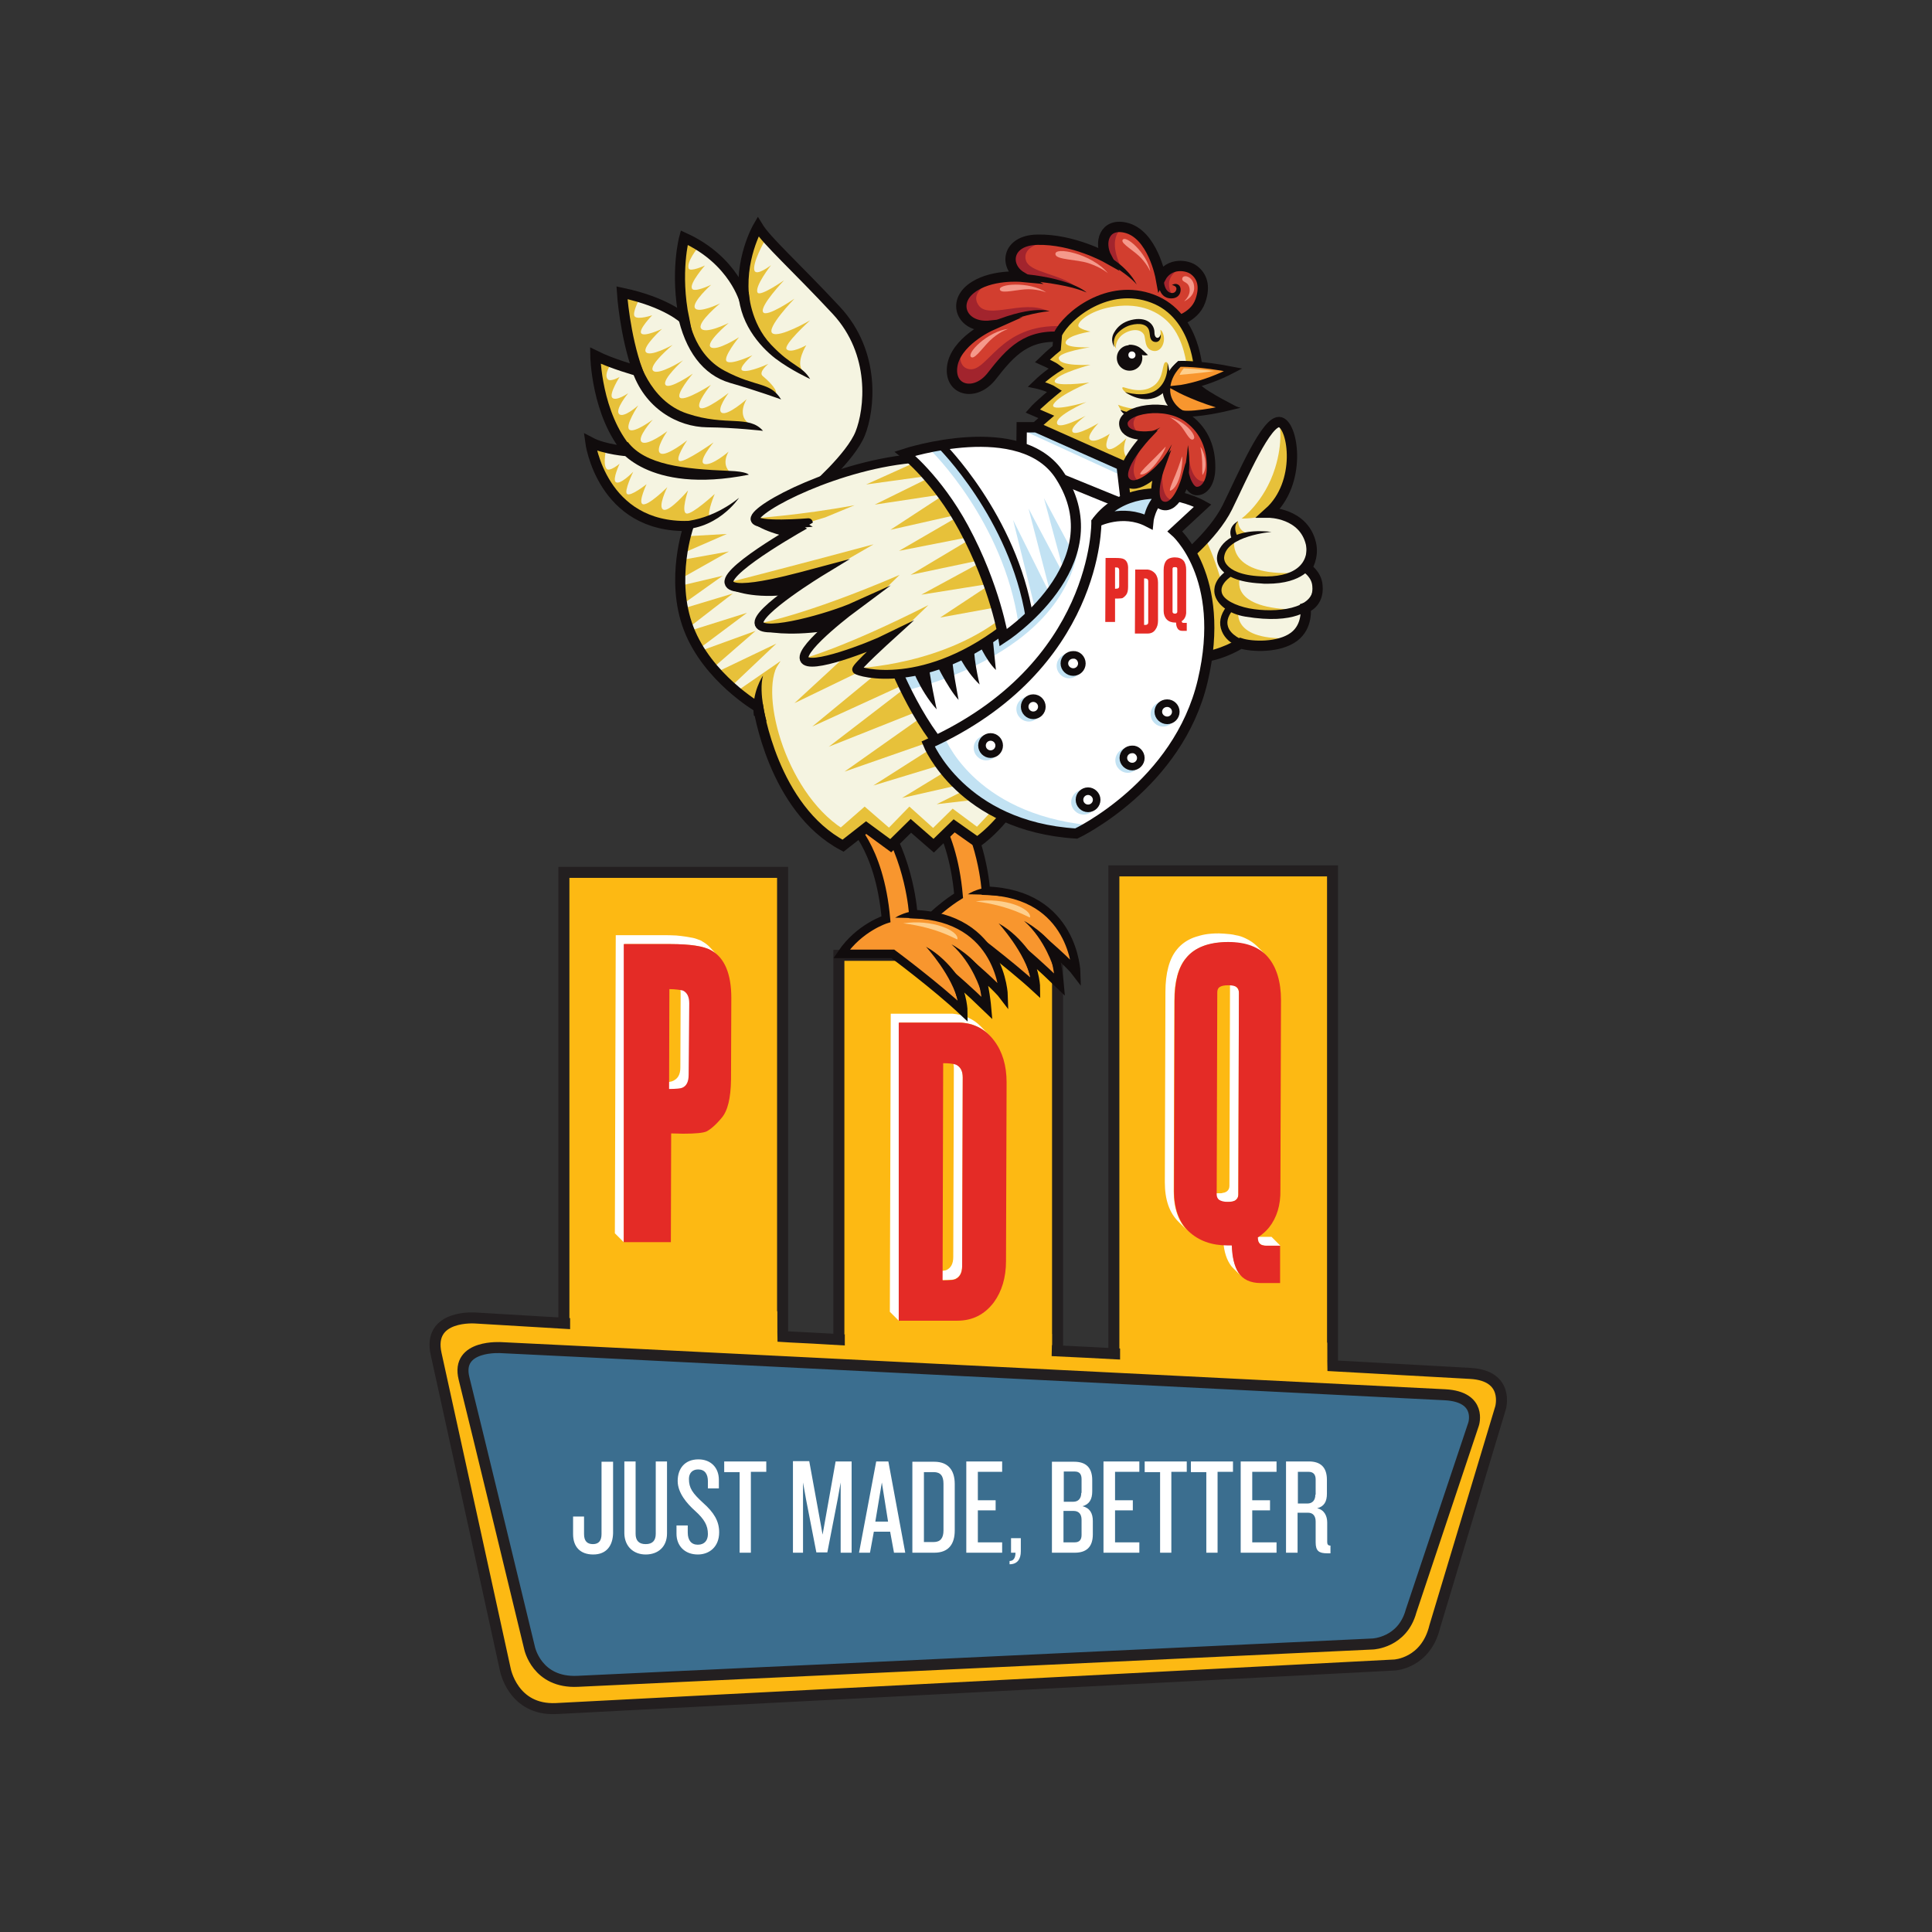 <?xml version="1.0" encoding="utf-8"?>
<!-- Generator: Adobe Illustrator 19.0.0, SVG Export Plug-In . SVG Version: 6.00 Build 0)  -->
<svg version="1.1" id="layer" xmlns="http://www.w3.org/2000/svg" xmlns:xlink="http://www.w3.org/1999/xlink" x="0px" y="0px"
	 viewBox="-153 -46 652 652" style="enable-background:new -153 -46 652 652;" xml:space="preserve">
<rect x="-153" y="-46" width="652" height="652" fill="#333333" stroke="none"/>
<style type="text/css">
	.st0{fill:#FDB913;}
	.st1{fill:none;stroke:#231F20;stroke-width:3.717;stroke-miterlimit:10;}
	.st2{fill:#FFFFFF;}
	.st3{fill:#E42B26;}
	.st4{fill:#E7C13A;}
	.st5{fill:#F8962E;}
	.st6{fill:none;stroke:#110C0D;stroke-width:2.87;stroke-miterlimit:7;}
	.st7{fill:#110C0D;}
	.st8{fill:#F5F4E1;}
	.st9{fill:none;stroke:#110C0D;stroke-width:3.409;}
	.st10{fill:none;stroke:#110C0D;stroke-width:3.486;}
	.st11{fill:#C2E2F3;}
	.st12{fill:#D23E2F;}
	.st13{fill:#A2242D;}
	.st14{fill:none;stroke:#110C0D;stroke-width:3.486;stroke-miterlimit:8;}
	.st15{fill:none;stroke:#110C0D;stroke-width:2.87;}
	.st16{fill:none;stroke:#110C0D;stroke-width:2.985;stroke-miterlimit:11;}
	.st17{fill:none;stroke:#110C0D;stroke-width:2.562;}
	.st18{fill:none;stroke:#110C0D;stroke-width:2.003;stroke-miterlimit:7;}
	.st19{fill:#F5998B;}
	.st20{fill:#FECF8C;}
	.st21{fill:none;stroke:#010101;stroke-width:2.639;stroke-miterlimit:10;}
	.st22{fill:#3B6E8F;}
</style>
<rect id="XMLID_250_" x="222.9" y="247.9" class="st0" width="73.8" height="172.1"/>
<rect id="XMLID_249_" x="222.9" y="247.9" class="st1" width="73.8" height="172.1"/>
<g id="XMLID_193_">
	<path id="XMLID_248_" class="st2" d="M276.1,371.4h-4.5c-0.1,0-0.3,0-0.4,0c-0.3,0-0.6-0.1-0.8-0.1c-0.3-0.1-0.5-0.1-0.7-0.2
		c-0.2-0.1-0.3-0.2-0.4-0.3c0,0-0.1-0.1-0.1-0.1l3,3c0,0,0.1,0.1,0.1,0.1c0.1,0.1,0.3,0.2,0.4,0.3c0.2,0.1,0.4,0.2,0.7,0.2
		c0.2,0.1,0.5,0.1,0.8,0.1c0.1,0,0.3,0,0.4,0h4.5L276.1,371.4z"/>
	<path id="XMLID_247_" class="st2" d="M262.8,374.4l-3-3c0,3.8,0.8,6.9,2.2,9.1c0.3,0.5,0.6,0.9,1,1.3l3,3c-0.4-0.4-0.7-0.8-1-1.2
		C263.6,381.3,262.9,378.2,262.8,374.4"/>
	<path id="XMLID_246_" class="st2" d="M261.3,359.6c0.3,0,0.6,0,0.8,0c0.3,0,0.6-0.1,0.9-0.1c0.2-0.1,0.4-0.1,0.6-0.2
		c0.2-0.1,0.3-0.2,0.5-0.3c0.5-0.4,0.8-1,0.8-1.8l0.2-68.1c0-0.8-0.2-1.3-0.6-1.7l-3-3c0.4,0.4,0.6,0.9,0.6,1.7l-0.2,68.1
		c0,0.8-0.3,1.4-0.8,1.8c-0.1,0.1-0.3,0.2-0.5,0.3c-0.2,0.1-0.4,0.2-0.6,0.2c-0.3,0.1-0.6,0.1-0.9,0.2c-0.3,0-0.5,0-0.8,0
		c-0.2,0-0.4,0-0.6,0c-0.4,0-0.8-0.1-1.1-0.1c-0.3-0.1-0.5-0.2-0.8-0.3c-0.2-0.1-0.3-0.2-0.4-0.3c-0.1-0.1-0.2-0.1-0.3-0.2l3,3
		c0.1,0.1,0.2,0.2,0.3,0.2c0.1,0.1,0.3,0.2,0.4,0.3c0.2,0.1,0.5,0.2,0.8,0.3c0.3,0.1,0.7,0.1,1.1,0.2
		C260.9,359.6,261.1,359.6,261.3,359.6"/>
	<path id="XMLID_245_" class="st2" d="M274.3,276.4l-3-3c-1.1-1.1-2.4-2-3.9-2.7c-1-0.5-2.1-0.9-3.4-1.1c-1.1-0.3-2.4-0.4-3.7-0.5
		c-0.6,0-1.2-0.1-1.9-0.1c-0.9,0-1.8,0-2.7,0.1c-1.3,0.1-2.5,0.3-3.6,0.6c-1.1,0.3-2.1,0.6-3,1c-2,0.9-3.6,2.1-4.9,3.7
		c-2.6,3.1-3.9,8-3.9,14.4l-0.2,64.2c0,5.8,1.5,10.3,4.7,13.4l3,3c-3.1-3.1-4.7-7.6-4.7-13.4l0.2-64.2c0-6.5,1.3-11.3,3.9-14.4
		c1.3-1.6,2.9-2.8,4.9-3.7c0.9-0.4,1.9-0.8,3-1c1.1-0.3,2.3-0.5,3.6-0.6c0.9-0.1,1.8-0.1,2.7-0.1c0.6,0,1.3,0,1.8,0.1
		c1.3,0.1,2.5,0.3,3.7,0.5c1.2,0.3,2.3,0.7,3.4,1.2C271.9,274.4,273.2,275.3,274.3,276.4"/>
	<path id="XMLID_242_" class="st3" d="M275.3,368.2c-0.8,1-2,2.2-3.8,3.4c0,1.1,0.3,1.8,0.7,2.2c0.5,0.4,1.3,0.6,2.3,0.6h4.5l0,12.6
		h-6.5c-3.5,0-6.1-1.2-7.6-3.6c-1.4-2.2-2.1-5.3-2.2-9.1h-1.5c-5.3,0-9.7-1.6-13-4.7c-3.3-3.1-5-7.7-5-13.7l0.2-64.2
		c0-6.5,1.3-11.3,3.9-14.4c2.9-3.6,7.7-5.4,14.2-5.4c6,0,10.5,1.7,13.4,5.1c2.9,3.4,4.4,8.3,4.4,14.5l-0.2,64.1
		C279.2,360.7,277.9,364.9,275.3,368.2 M264.9,357.1l0.2-68.1c0-0.9-0.3-1.5-0.8-1.9c-0.6-0.4-1.5-0.6-2.8-0.6
		c-1.3,0-2.3,0.2-2.9,0.6c-0.6,0.4-0.8,1-0.8,1.9l-0.2,68.1c0,0.8,0.3,1.4,0.8,1.8c0.6,0.4,1.6,0.7,2.9,0.7c1.3,0,2.3-0.2,2.8-0.7
		C264.6,358.5,264.9,357.9,264.9,357.1"/>
	<rect id="XMLID_241_" x="37.3" y="248.4" class="st0" width="73.8" height="172.1"/>
	<rect id="XMLID_240_" x="37.3" y="248.4" class="st1" width="73.8" height="172.1"/>
	<path id="XMLID_239_" class="st2" d="M75.2,285.4c1,0.8,1.5,2.1,1.5,3.8l-0.1,25.1c0,2.4-0.9,3.9-2.8,4.6l0,0
		c-0.1,0-0.2,0.1-0.3,0.1c-0.4,0.1-1,0.2-1.8,0.2c-0.9,0.1-2.2,0.1-3.6,0.1l3.8,3.2c1.4,0,2.7-0.1,3.6-0.1c0.8-0.1,1.4-0.1,1.7-0.2
		c0.1,0,0.2,0,0.3-0.1l0,0c1.9-0.7,2.8-2.2,2.8-4.6l0.1-25.1c0-1.7-0.5-3-1.5-3.8L75.2,285.4z"/>
	<path id="XMLID_238_" class="st2" d="M86.4,273.5c-0.7-0.7-1.5-1.3-2.4-1.8c-0.2-0.1-0.3-0.2-0.5-0.3c-0.8-0.3-1.7-0.7-2.7-0.9
		c-1.5-0.3-3.4-0.6-5.6-0.8c-1.5-0.1-3.1-0.1-4.9-0.1H54.8l-0.3,100.6l3,3l0.3-100.6h15.4c1.8,0,3.4,0.1,4.9,0.2
		c2.2,0.1,4,0.4,5.5,0.7c1.1,0.3,2,0.6,2.7,0.9c0.2,0.1,0.3,0.2,0.5,0.3c0.9,0.5,1.7,1.1,2.4,1.8L86.4,273.5z"/>
	<path id="XMLID_235_" class="st3" d="M87,274.7c-2.5-1.4-7-2.1-13.7-2.1H57.5v100.6h15.9l0.1-36.7c1.5,0,2.8,0.1,4,0.1
		c4.4,0,7-0.3,8-0.8c1.3-0.7,3-2.1,5-4.5c2.1-2.4,3.1-6.7,3.2-12.9l0.1-27.6C93.8,282.6,91.5,277.2,87,274.7 M79.4,316.7
		c0,2.3-0.7,3.8-2.2,4.4c-0.4,0.2-2,0.4-4.4,0.4l0.1-33.7c2,0,3.9,0.3,4.6,0.5c1.4,0.7,2.1,2.1,2.1,4.3L79.4,316.7z"/>
	<rect id="XMLID_234_" x="130.1" y="276.4" class="st0" width="73.8" height="172.1"/>
	<rect id="XMLID_233_" x="130.1" y="276.4" class="st1" width="73.8" height="172.1"/>
	<path id="XMLID_232_" class="st2" d="M167.7,311c0.8,0.8,1.2,1.9,1.2,3.5l-0.2,63.7c0,2.3-0.8,3.7-2.3,4.4c0,0,0,0,0,0
		c-0.1,0-0.2,0.1-0.3,0.1c-0.3,0.1-0.7,0.1-1.3,0.2c-0.7,0.1-1.5,0.1-2.7,0.1l3,3c1.2,0,2-0.1,2.7-0.1c0.6,0,1-0.1,1.3-0.2
		c0.1,0,0.2-0.1,0.3-0.1c0,0,0,0,0,0c1.5-0.7,2.3-2.1,2.3-4.4l0.2-63.7c0-1.6-0.4-2.7-1.2-3.5L167.7,311z"/>
	<path id="XMLID_231_" class="st2" d="M177.9,300.3c-1.2-1.2-2.5-2.1-4-2.8c-0.9-0.4-1.8-0.8-2.8-1c-0.8-0.2-1.7-0.3-2.6-0.4
		c-0.4,0-0.8,0-1.2,0h-19.7l-0.3,100.6l3,3l0.3-100.6h19.7c0.4,0,0.8,0,1.2,0c0.9,0.1,1.8,0.2,2.6,0.4c1,0.2,1.9,0.6,2.8,1
		c1.5,0.7,2.8,1.6,4,2.9L177.9,300.3z"/>
	<path id="XMLID_228_" class="st3" d="M182.5,305.2c-3-4-7.1-6.1-12.2-6.1h-20v100.6h19.8c5.1,0,9.2-2.1,12.3-6.2
		c2.7-3.7,4.1-8.4,4.1-13.9l0.2-60.3C186.7,313.6,185.3,308.9,182.5,305.2 M171.7,381.3c0,2.3-0.8,3.7-2.3,4.4
		c-0.4,0.2-1.5,0.4-4.3,0.4l0.2-73.3c2.1,0,3.5,0.2,4.3,0.5c1.5,0.7,2.3,2.1,2.3,4.3L171.7,381.3z"/>
	<polygon id="XMLID_227_" class="st4" points="238.6,112 223.2,115.4 224.9,124.8 242.5,123.4 	"/>
	<path id="XMLID_226_" class="st5" d="M159.9,223.6c0,0,8.4,10.5,10.6,32.8c0,0-7.9,4.8-12.7,11.2c0,0,11.4-0.7,14.1,0
		c0,0,15.6,11.6,24.7,20c0,0,0-5.1-3.2-11.5c0,0,4.6,3.9,11.2,10.3c0,0-0.7-8.1-2.4-12c0,0,6.2,5.5,8,7.9c0,0-0.7-26.7-30.5-27.6
		c0,0-1-18.9-11.4-33.5C160.6,210.1,159.9,223.6,159.9,223.6"/>
	<path id="XMLID_225_" class="st6" d="M157.8,223.1c0,0,10.5,8.2,12.7,33.2c0,0-7.9,4.8-12.7,11.2c0,0,11.4-0.7,14.1,0
		c0,0,15.6,11.6,24.7,20c0,0,0-5.2-3.2-11.5c0,0,4.6,3.9,11.2,10.3c0,0-0.7-8.1-2.4-12c0,0,6.2,5.5,8,7.9c0,0-0.7-26.7-30.5-27.6
		c0,0-1-18.3-11.4-33.5C160.8,210,157.8,223.1,157.8,223.1z"/>
	<path id="XMLID_224_" class="st7" d="M179.4,253.6c0,0-3.3,0.6-5.8,2.2c0,0,6.6,0,11.2,0.6L179.4,253.6z"/>
	<path id="XMLID_223_" class="st7" d="M184,265.6c0,0,9,9.8,11,19.1l2.1-5.3C197.1,279.4,192.5,270.3,184,265.6"/>
	<path id="XMLID_222_" class="st7" d="M202.5,280.5c0,0-2.7-9.3-9.9-15.7c0,0,8.3,4.3,11.7,11.4L202.5,280.5z"/>
	<path id="XMLID_221_" class="st5" d="M135.4,231.4c0,0,8.4,10.5,10.6,32.8c0,0-10.2,5.2-15,11.5l17,0c0,0,15.1,11.2,24.1,19.6
		c0,0,0-5.2-3.2-11.5c0,0,4.6,3.9,11.2,10.3c0,0-0.7-8.1-2.4-12c0,0,6.2,5.5,8,7.9c0,0-0.7-26.7-30.5-27.6c0,0-1-18.9-11.4-33.5
		C136.1,218,135.4,231.4,135.4,231.4"/>
	<path id="XMLID_220_" class="st6" d="M133.3,231c0,0,10.5,8.2,12.7,33.2c0,0-9,2.8-15,11.7l17.3,0c0,0,14.8,11,23.8,19.5
		c0,0,0-5.2-3.2-11.5c0,0,4.6,3.9,11.2,10.3c0,0-0.7-8.1-2.4-12c0,0,6.2,5.5,8,7.9c0,0-0.7-26.7-30.5-27.6c0,0-1-18.3-11.4-33.5
		C136.3,217.9,133.3,231,133.3,231z"/>
	<path id="XMLID_219_" class="st7" d="M154.9,261.5c0,0-3.3,0.6-5.8,2.2c0,0,6.6,0,11.2,0.6L154.9,261.5z"/>
	<path id="XMLID_218_" class="st7" d="M159.5,273.5c0,0,9,9.8,11,19.1l2.1-5.3C172.6,287.2,168,278.2,159.5,273.5"/>
	<path id="XMLID_217_" class="st7" d="M178,288.4c0,0-2.7-9.3-9.9-15.7c0,0,8.3,4.3,11.7,11.4L178,288.4z"/>
	<path id="XMLID_216_" class="st8" d="M121.1,119.5c0,0,13-11.2,16.2-19.2c3.2-8,5.4-27.1-8.1-41.6c-13.5-14.5-23.5-23.4-26.4-28.2
		c0,0-6.6,11.3-4.5,25.2c0,0-3.5-13.8-20.4-21.5c0,0-3.2,11.8,0,27.5c0,0-5.8-5.7-21-8.9c0,0,0.9,14.1,5.3,26.4
		c0,0-8.7-2.4-14.3-5.2c0,0,0.3,19.9,11.1,32.3c0,0-7.9-0.5-12.8-3.1c0,0,3.8,29.1,33.2,28.3c0,0-6.4,17.9,0,34.6
		c6.4,16.7,23.5,26.6,23.5,26.6s4.9,34.1,28.6,46.7l7.8-6.1l8.3,6.1l6.8-6.7l7.7,6.7l6.9-6.7l7.8,5.5c0,0,7.7-4.9,15-17.1
		C199.3,208.4,121.1,119.5,121.1,119.5"/>
	<path id="XMLID_215_" class="st4" d="M103.1,32.2l1.9,3.2c0,0-4.2,7.4-3.4,9.9c0.7,2,5.6-1.8,5.6-1.8s-5.8,7.4-4.5,9.3
		c1,1.3,8.9-4.2,8.9-4.2s-8.2,8.6-7.1,10.7c1,2.1,10.6-4.5,10.6-4.5s-9.8,10.1-7.4,11.7c2.4,1.6,12.7-4.4,12.7-4.4s-9.3,8.4-7.9,9.8
		c1.5,1.5,6.6-1.4,6.6-1.4s-3.7,5.8-1.2,8.7c0,0-14.4-5.4-18.2-19.1C95.9,46.2,100.5,34.4,103.1,32.2"/>
	<path id="XMLID_214_" class="st4" d="M78.7,34.5c0,0,3.7,1.8,3.9,3c0,0-4,4.8-3.2,7.1c0.5,1.3,5.5-1,5.5-1s-5.2,5.9-4.4,7.7
		C81,53,87,50.1,87,50.1s-6.5,5.8-5.5,7.8c1.1,2.1,8.5-1.5,8.5-1.5s-7.5,6.2-6.5,8.3c1.2,2.4,9.4-1.7,9.4-1.7s-8.1,6.8-6,8.2
		c2.1,1.4,9.5-3.4,9.5-3.4s-5.7,7-4.1,8.2c1.6,1.2,8.6-2.1,8.6-2.1s-5.3,4.6-3.2,5.2c2,0.7,8.6-2.3,8.6-2.3s-3.5,2.8-1.9,4.1
		c1.6,1.3,4.7,4.3,4.5,5.7c0,0-18.2-4.9-21.1-8.2C85,75.1,71,68.1,78.7,34.5"/>
	<path id="XMLID_213_" class="st4" d="M62.9,54.7c0,0-2.7,4.9-1.7,6.1c1.1,1.2,5.9-0.4,5.9-0.4s-4.7,4.8-3.7,6.1c1,1.3,7-1.5,7-1.5
		s-6.5,5.9-5.5,7.7c1.2,2.1,9.1-2.3,9.1-2.3s-8.3,6.9-6.6,8.7c1.7,1.8,10.1-3.5,10.1-3.5s-7.2,6.5-5.9,8.3c1.3,1.7,9.2-3.8,9.2-3.8
		s-6.1,7.2-4.2,8.2c1.9,1,10.3-4.4,10.3-4.4s-5.2,6.3-3.7,7.7c1.5,1.4,9.7-5,9.7-5s-4.3,5.7-2.3,6.7c2,1.1,8.4-4.6,8.4-4.6
		s-3.8,5.7,1.4,8.7c0,0-22.2,1.5-30.9-7.5C61,81,56.8,52.7,56.8,52.7L62.9,54.7z"/>
	<path id="XMLID_212_" class="st4" d="M53.5,76.3c0,0-2.9,4-1.4,5.7c0.9,1,4-0.8,4-0.8s-3.6,5.7-2.5,7c1.2,1.4,5.4-1.5,5.4-1.5
		s-4.5,5.4-3.1,7c1.5,1.6,6.5-2.9,6.5-2.9s-4.6,6.9-3,8.2c1.6,1.3,7.9-3.4,7.9-3.4s-5.6,6.2-3.7,7.6c1.9,1.4,8.6-3.7,8.6-3.7
		s-4.4,6.3-2.3,7.5c2,1.2,9-4.4,9-4.4s-4.4,6.5-2.5,7c1.9,0.4,11.4-6.3,11.4-6.3s-5.6,6.7-3,7.3c2.6,0.6,8.1-4.2,8.1-4.2
		s-3.1,4.7,1.3,7.6c0,0-22.6,3.2-32.8-5.8c-10.2-9-12.6-33.6-12.6-33.6L53.5,76.3z"/>
	<path id="XMLID_211_" class="st4" d="M51.7,105c0,0-1.4,5.5,0,7.2c0.9,1.2,4.4-1.7,4.4-1.7s-2.5,5.3-1.3,6.2
		c1.5,1.1,5.9-3.5,5.9-3.5s-3.2,6.6-2.1,7.5c1.2,1,6.6-3.3,6.6-3.3s-2.8,5.9-1.4,6.7c1.7,1,8.4-5.7,8.4-5.7s-3.4,6.8-1.3,7.6
		c2,0.9,8.3-6.5,8.3-6.5s-2.5,7.4-0.5,7.8c1.9,0.4,9.5-6.6,9.5-6.6s-2.5,5.9-1.8,7.7c0,0-7.2,8.1-26.2-2.2C47.6,119.5,46,103,46,103
		L51.7,105z"/>
	<polygon id="XMLID_210_" class="st4" points="96.2,186.9 110.4,177.1 101.4,190.9 	"/>
	<polygon id="XMLID_209_" class="st4" points="93.7,185.7 109,171.2 88.7,180.9 	"/>
	<polygon id="XMLID_208_" class="st4" points="87.5,179.5 102,166.9 83.3,173.7 	"/>
	<polygon id="XMLID_207_" class="st4" points="82.8,173 99.1,160.8 79.7,166.9 	"/>
	<polygon id="XMLID_206_" class="st4" points="79.3,165.9 94.3,154.3 77.4,159.4 	"/>
	<polygon id="XMLID_205_" class="st4" points="77.4,157.9 90.9,148.3 76.5,151.7 	"/>
	<polygon id="XMLID_204_" class="st4" points="76.5,149.4 93,140.1 77.4,142.9 	"/>
	<polygon id="XMLID_203_" class="st4" points="77.4,140.7 92.3,134.2 78.2,135 	"/>
	<polygon id="XMLID_202_" class="st4" points="127.6,236 138.8,226.2 147,233.3 153.9,226.2 161.9,233.4 168.5,226.9 176.7,233 
		185.4,223.7 188.6,225.8 176.4,238 169,232.8 162.2,238.6 153.9,233.4 147.1,239.2 138.8,233.9 131,239.2 	"/>
	<path id="XMLID_201_" class="st4" d="M140.4,167.7c0.3,0.1-25.3,23.6-25.3,23.6l33.7-16.3L140.4,167.7z"/>
	<polygon id="XMLID_200_" class="st4" points="146,178.7 121.1,199.2 155.2,183.6 	"/>
	<polygon id="XMLID_199_" class="st4" points="155.2,184.1 126.7,206 160.9,192.4 	"/>
	<polygon id="XMLID_198_" class="st4" points="160.6,194.2 132,214.4 164.4,203.1 	"/>
	<polygon id="XMLID_197_" class="st4" points="164,204.9 141.7,219.1 168.7,210.9 	"/>
	<polygon id="XMLID_196_" class="st4" points="168.8,212.7 151.4,223.3 174.7,218 	"/>
	<path id="XMLID_195_" class="st4" d="M110.4,177.1c-7.8,8.6,1.1,43.8,21,56.6l-2.4,4.1c0,0-24.4-15.5-26.2-46.9l-1.8-5.6
		L110.4,177.1z"/>
	<polygon id="XMLID_194_" class="st4" points="175.8,219.1 163.1,225.4 181.1,223.3 	"/>
</g>
<path id="XMLID_192_" class="st9" d="M121.1,119.5c0,0,13-11.2,16.2-19.2c3.2-8,5.4-27.1-8.1-41.6c-13.5-14.5-23.5-23.4-26.4-28.2
	c0,0-6.6,11.3-4.5,25.2c0,0-3.5-13.8-20.4-21.5c0,0-3.2,11.8,0,27.5c0,0-5.8-5.7-21-8.9c0,0,0.9,14.1,5.3,26.4c0,0-8.7-2.4-14.3-5.2
	c0,0,0.3,19.9,11.1,32.3c0,0-7.9-0.5-12.8-3.1c0,0,3.8,29.1,33.2,28.3c0,0-6.4,17.9,0,34.6c6.4,16.7,23.5,26.6,23.5,26.6
	s4.9,34.1,28.6,46.7l7.8-6.1l8.3,6.1l6.8-6.7l7.7,6.7l6.9-6.7l7.8,5.5c0,0,7.7-4.9,15-17.1C199.3,208.4,121.1,119.5,121.1,119.5z"/>
<g id="XMLID_32_">
	<path id="XMLID_191_" class="st8" d="M244.4,144.3c0,0,11.9-9.2,16.8-19.1c4.9-9.9,13.4-30.1,17.9-28.7c4.4,1.4,7.3,20.5-3.9,30.5
		c0,0,11.7,0,14.2,10.4c1.1,4.7-1.4,8.3-1.4,8.3s3.3,2.1,3.6,5.9c0.6,6-4,7.5-4,7.5s0.9,6.2-3.9,9.8c-5.1,3.8-14.3,3.4-18,2.2
		c0,0-6.3,4.2-14.2,4.8C243.6,176.5,244.4,144.3,244.4,144.3"/>
	<path id="XMLID_190_" class="st4" d="M253.7,135.7c0,0,8.1,15.3,9.2,37.1l-11.4,3.2c0,0-2.3-28.3-7.1-33.8L253.7,135.7z"/>
	<path id="XMLID_189_" class="st4" d="M263.5,136.6c0,0-2.2,12,20.9,10.7c0,0-17.4,6-24.3-1.8C255.6,140.4,263.5,136.6,263.5,136.6"
		/>
	<path id="XMLID_188_" class="st4" d="M265.5,148.9c0,0-4.4,10.8,19.9,10.8c0,0-25.4,4.8-26.7-5.5c-0.6-4.9,5.8-7.7,5.8-7.7
		L265.5,148.9z"/>
	<path id="XMLID_187_" class="st4" d="M265.1,159.2c0,0-3.7,10.8,16.8,10.2c0,0-19.1,6-21.8-4.3c-1.1-4.3,4.3-7.2,4.3-7.7
		C264.5,156.9,265.1,159.2,265.1,159.2"/>
	<path id="XMLID_186_" class="st4" d="M264.8,129.8c0,0-0.1,4,4.1,4.3l-5.4,2.5C263.5,136.6,261.9,132.7,264.8,129.8"/>
	<path id="XMLID_185_" class="st4" d="M278.8,97c0,0,1.3,6-1.5,15c-3.6,11.5-11.3,17-11.3,17s5.2,0.1,10-1.6c0,0,5.3-9.4,6.6-14.7
		C283.9,107.3,282.9,97.9,278.8,97"/>
	<path id="XMLID_184_" class="st10" d="M244.4,144.3c0,0,11.9-9.2,16.8-19.1c4.9-9.9,13.4-30.1,17.9-28.7c4.4,1.4,7.3,20.5-3.9,30.5
		c0,0,11.7,0,14.2,10.4c1.1,4.7-1.4,8.3-1.4,8.3s3.3,2.1,3.6,5.9c0.6,6-4,7.5-4,7.5s0.9,6.2-3.9,9.8c-5.1,3.8-14.3,3.4-18,2.2
		c0,0-6.3,4.2-14.2,4.8C243.6,176.5,244.4,144.3,244.4,144.3z"/>
	<path id="XMLID_183_" class="st7" d="M274.6,151c-0.7,0-1.4,0-2.1-0.1c-7.9-0.4-11.5-2.6-13.1-4.4c-1.2-1.3-1.8-2.9-1.7-4.4
		c0.2-3.5,4.3-10.2,18.4-8.6c0,0-15.5,1.3-16,8.7c0,0.5,0.1,1.5,1.1,2.6c1.3,1.5,4.4,3.4,11.4,3.7c10.4,0.5,17.2-3.7,14.9-12.7
		l2.3,9C289.7,145,287,151,274.6,151"/>
	<path id="XMLID_182_" class="st7" d="M267.3,162.1c-5.6-0.9-9.7-4.1-10.4-7.7c-0.3-1.6-0.2-4.8,4.2-7.9l1.4,2
		c-1.7,1.2-3.7,3.1-3.2,5.4c0.5,2.5,4.7,4.5,9.2,5.4c9,1.7,22.1,0.3,21.7-7.6l0.4,6.5C289.2,159.5,284.4,164.9,267.3,162.1"/>
	<path id="XMLID_181_" class="st7" d="M267,172.8c-0.3-0.1-6.5-1.2-8-6.8c-0.7-2.7,0.2-5.5,2.9-8.5l1.8,1.6
		c-2.1,2.3-2.9,4.4-2.3,6.3c0.8,2.9,4.9,4.7,6.4,5.1L267,172.8z"/>
	<path id="XMLID_180_" class="st7" d="M264.8,135.3c0,0-2.1-3.3,0-5.4c0,0-4.2,1.9-1.9,6.4L264.8,135.3z"/>
	<path id="XMLID_179_" class="st2" d="M148.2,175.8c0.4,4.8,9.6,19.7,17.1,31.1c52.7-24.1,61.8-82.3,61.8-82.3l-22.7-11.7
		C204.4,112.8,214.9,164,148.2,175.8"/>
	<path id="XMLID_178_" class="st11" d="M153,186.9c0,0,59-12.4,58.4-55.6l-62.6,43.6L153,186.9z"/>
	<path id="XMLID_177_" class="st7" d="M154.2,178c0,0,2.9,8.7,8.9,15.4c0,0-2.5-11.5-2.8-16.2L154.2,178z"/>
	<path id="XMLID_176_" class="st7" d="M161.9,175.7c0,0.3,4.8,10.4,8.6,14.5c0,0-2.6-13.2-2.3-16.5L161.9,175.7z"/>
	<path id="XMLID_175_" class="st7" d="M169.3,172.7c0,0,3.1,7.4,8.3,12.3c0,0-2.6-10.3-1.8-15.7L169.3,172.7z"/>
	<path id="XMLID_174_" class="st7" d="M176.7,169.8c0,0,2.9,7,6.4,10.3c0,0-1.1-10.1-1.3-14.2L176.7,169.8z"/>
	<path id="XMLID_173_" class="st10" d="M168.8,210.6c-12.7-12.1-21.4-35.7-21.4-35.7"/>
	<path id="XMLID_172_" class="st2" d="M252.9,125.3c0,0-20.3-11.6-35.9,5.6c0,0,0.8,48.9-56.8,74.9c0,0,11.3,27.8,50,30.2
		c0,0,34.4-16.2,42.7-51.6c8.3-35.3-9.4-50.4-9.4-50.4L252.9,125.3z"/>
	<path id="XMLID_171_" class="st11" d="M165.5,202.2c0,0,9.5,26.3,49.2,30.3l-4.3,1.8c0,0-35.9-0.9-49.1-30.2L165.5,202.2z"/>
	<path id="XMLID_170_" class="st12" d="M242.5,62.9c0,0,7.5-1.3,9.6-7.4c1.8-5.1,0.4-8.4-2.1-10.3c-2.2-1.8-8.4-2.8-11.3,2.5
		c0,0-2.7-14.9-12-16.9c-6.9-1.5-9,4.9-6.2,10.2c0,0-11.4-6.4-23.5-6.1c-10.2,0.2-11.3,8.9-5.3,12.5c0,0-10.7-1-17.1,4.1
		c-6.4,5.1-2.6,13.4,6.7,12.4c0,0-12.1,5.4-13,14.1c-0.8,8,8,9.9,13.4,2.9c6.4-8.2,11.9-14.4,24.3-13.1L242.5,62.9z"/>
	<path id="XMLID_169_" class="st13" d="M173.7,78.5c-4.3-1.2-2.1-7.6-2.1-7.6s-5.8,5.3-3.4,10.5c2.2,4.8,5.7,4.5,8.6,3
		c5-1.3,6.5-8.1,14.1-13.3c8.5-5.8,13-3.6,13-3.6l1.9-3.4C184,62.9,180.3,80.3,173.7,78.5"/>
	<path id="XMLID_168_" class="st13" d="M182.9,47.9c0,0-0.1,0-0.2,0.1C182.8,48,182.9,47.9,182.9,47.9"/>
	<path id="XMLID_167_" class="st13" d="M184.5,62.4c5.2-1.8,15.7-3.6,15.7-3.6c-8.1-3.7-20,3.2-23.1-2c-2.3-3.5,1.8-6.8,5.7-8.3
		c-1.4,0.4-11.9,1.3-11.1,10.7c0.1,1.1,0.5,1.9,1.1,2.5c1.9,2,5.9,3.5,9.9,1.5c0,0,0,0,0.1,0c1.7-0.3,2.9-0.6,2.9-0.6
		S185.2,62.5,184.5,62.4"/>
	<path id="XMLID_166_" class="st13" d="M210.3,50.9c-5.8-4.7-15.9-4.8-17.1-9.1c-1-3.4,2.7-6.2,9.7-6.2c0,0-4.3-3.3-10.8-0.2
		c-8.2,3.9-2.2,11.1-2.2,11.1l3,0.6c0.2,0.4,7.2,1.7,7.2,1.7L210.3,50.9z"/>
	<path id="XMLID_165_" class="st13" d="M226.4,30.6c0,0-6.7,2.5-0.6,14.6l-6.5-4.6C219.3,40.5,216.2,29.6,226.4,30.6"/>
	<path id="XMLID_164_" class="st13" d="M246.6,43.9c0,0-7.8,2.8-4.1,9.5c0,0-4,0.1-3.8-5.4C238.9,42.4,246.6,43.9,246.6,43.9"/>
</g>
<path id="XMLID_162_" class="st14" d="M242.5,62.9c0,0,7.5-1.3,9.6-7.4c1.8-5.1,0.4-8.4-2.1-10.3c-2.2-1.8-8.4-2.8-11.3,2.5
	c0,0-2.7-14.9-12-16.9c-6.9-1.5-9,4.9-6.2,10.2c0,0-11.4-6.4-23.5-6.1c-10.2,0.2-11.3,8.9-5.3,12.5c0,0-10.7-1-17.1,4.1
	c-6.4,5.1-2.6,13.4,6.7,12.4c0,0-12.1,5.4-13,14.1c-0.8,8,8,9.9,13.4,2.9c6.4-8.2,11.9-14.4,24.3-13.1L242.5,62.9z"/>
<g id="XMLID_17_">
	<path id="XMLID_161_" class="st4" d="M251.5,79.9c0,0-0.4-19.4-15.5-25.1c-15-5.7-28.9,5.6-32,12l-0.5,5.3c0,0-1.9,0.9-4.7,3.7
		c0,0,3.6,1.6,4.8,2.5c0,0-3.4,2.1-6.8,5.4c0,0,3.8,0.8,6.1,2.3c0,0-5.5,4.5-7.4,6.7l4.6,2l-5.1,4.4l7.6,7.7l18.1,9.1l25.2-12.9
		L246,90L251.5,79.9z"/>
	<path id="XMLID_160_" class="st8" d="M247.5,77.6c0,0-0.8-9-5.8-14.4c-3.6-4-9.8-7-18.4-5.8c-7.5,1-12.4,4.7-12.4,6.5
		c0,1.1,4.1,2,4.1,2s-7.4,1.1-8.3,3.4c-1,2.3,8.1,1.9,8.1,1.9s-10.4,1.6-10.5,3.6c-0.1,3,10.7,2.3,10.7,2.3s-10.9,2.9-12,5.3
		c-1.1,2.4,11.6,0.7,11.6,0.7s-9.9,4-12,7.2c-2,3.2,11-0.6,11-0.6s-10.3,4.5-9.9,7.1c0.4,2.6,9.7-2.5,9.7-2.5s-5.6,4-4.4,5.5
		c1.3,1.5,8.7-3,8.7-3s-4.5,4.6-2.7,5.7c1.8,1.1,6.5-2.1,6.5-2.1s-2.2,4.3-0.5,5.1c1.7,0.8,6.1-3.6,6.1-3.6s-2.3,5.3,1,7.2
		c3.3,1.9,14.9-12.3,14.9-12.3L246,90L247.5,77.6z"/>
	<path id="XMLID_159_" class="st4" d="M227.2,93.6c0,0-1.6-0.1-2.9-3c0,0,5,2.2,11,1.3L227.2,93.6z"/>
	<path id="XMLID_158_" class="st4" d="M236.1,68c0,0,0.9,0.9,1.4,0.5c1.5-0.9,1.2-2.3,1.1-3.2c0,0,0.6,0.2,1,1.6
		c0.8,2.5-0.7,6.1-3.5,5.5c-3.1-0.7-2.3-4.2-3.1-5.6c-1.8-2.7-6.4-1-8,0.9c-1.3,1.4-1.6,3.2-1.3,4c0,0-1-1.3-1-2.7
		c0.1-1.9,2.6-6.4,7.6-6.2c5,0.2,4.9,1.6,5,2C235.5,65.4,236.1,68,236.1,68"/>
	<path id="XMLID_157_" class="st4" d="M241.3,80.6c0,0,0.4-4.7-0.9-4.4c-1.3,0.3-0.5,5-3.7,7.7c-4,3.3-9.5,1-10.5,0.8
		c-1.4-0.3,0.6,2.8,4.1,3C241.9,88.5,241.3,80.6,241.3,80.6"/>
	<path id="XMLID_156_" class="st15" d="M251.5,79.9c0,0-0.4-19.4-15.5-25.1c-15-5.7-28.9,5.6-32,12l-0.4,4.7c0,0-1.9,1.5-4.8,4.3
		c0,0,3.6,1.6,4.8,2.5c0,0-3.4,2.1-6.8,5.4c0,0,3.8,0.8,6.1,2.3c0,0-5.5,4.5-7.4,6.7l4.6,2l-5.1,4.4l7.6,7.7l18.1,9.1l25.2-12.9
		L246,90L251.5,79.9z"/>
	<path id="XMLID_155_" class="st7" d="M244.8,75.9c0,0-3,1.9-3.8,4.6l0.6,2.2l-2.4,2.2c0,1.4,0.8,6.8,4.5,8l0.5-0.6
		c0,0-4.4-4.6-3.5-7.1C241.5,82.6,244.8,75.9,244.8,75.9"/>
	<path id="XMLID_154_" class="st7" d="M265.1,91.6c0,0-10.9-5.4-12.9-7.7l-9.7,2.1L265.1,91.6z"/>
	<polygon id="XMLID_153_" class="st2" points="191.8,98.2 196.7,98.2 225.5,111 227.1,124.6 197.2,112.4 191.7,108.1 	"/>
	<polygon id="XMLID_152_" class="st11" points="192.2,99.2 226.4,114.9 225.5,111 196.7,98.2 191.7,97.3 	"/>
	<polygon id="XMLID_151_" class="st10" points="191.8,98.2 196.7,98.2 225.5,111 227.1,124.6 197.2,112.4 191.7,108.1 	"/>
	<path id="XMLID_150_" class="st8" d="M156.9,108.6c-26.6,1.8-55.4,16.8-55.1,20.6c0.2,2.7,18,1.2,18,1.2S92.1,145.7,93,150.6
		c0.9,4.9,26-2.5,31.3-3.9c0,0-22.7,13.8-21.1,17.9c1.6,4.1,24.2-2.3,32.4-6c0,0-18.6,13.8-17.2,17.8c1.4,4,22.4-4.2,28.3-7.1
		c0,0-11,10-10.6,10.7c0.4,0.8,23.3,7.7,52-15.5C188.1,164.5,175,115.4,156.9,108.6"/>
	<path id="XMLID_149_" class="st4" d="M101.4,128.9c0,0,15.7-1,34-4.4l-9.9,4.1l-8.6,2.6C116.9,131.2,102.5,132,101.4,128.9"/>
	<path id="XMLID_148_" class="st4" d="M92.3,150.7c0,0,21.9-5.6,49.5-13l-9,5.2l-14.6,6.2C118.2,149.2,94.5,154.5,92.3,150.7"/>
	<path id="XMLID_147_" class="st4" d="M102.7,164.5c0,0,15.8-2.7,47.9-16.5l-4.5,4.4l-16.2,9.4C129.8,161.8,106.4,168.8,102.7,164.5
		"/>
	<path id="XMLID_146_" class="st4" d="M118,176.3c0,0,14.1-3.8,42.3-18.1l-5.7,5.5l-9.9,7.1C144.7,170.9,119.8,179.8,118,176.3"/>
	<path id="XMLID_145_" class="st4" d="M135.8,179.5c0,0,30.3-0.9,51.2-18.5l1.1,3.6c0,0-16.2,12.3-28.6,15.2
		C147.1,182.5,134.8,181.7,135.8,179.5"/>
	<path id="XMLID_144_" class="st16" d="M156.9,108.6c-26.6,1.8-55.4,16.8-55.1,20.6c0.2,2.7,18,1.2,18,1.2S92.1,145.7,93,150.6
		c0.9,4.9,26-2.5,31.3-3.9c0,0-22.7,13.8-21.1,17.9c1.6,4.1,24.2-2.3,32.4-6c0,0-18.6,13.8-17.2,17.8c1.4,4,22.4-4.2,28.3-7.1
		c0,0-11,10-10.6,10.7c0.4,0.8,23.3,7.7,52-15.5C188.1,164.5,175,115.4,156.9,108.6z"/>
	<path id="XMLID_143_" class="st4" d="M156.6,109.7l-17.3,7.8l23.2-3.2l-20.3,10l23.8-3.6l-18.5,12.1l24.8-5.6l-21.9,12.7l26-5.1
		L154.3,148l26.1-5.5l-22.5,12.2l23.8-3.8l-17.4,11.5l21.4-3.9C185.7,158.6,174.4,120.1,156.6,109.7"/>
	<path id="XMLID_142_" class="st2" d="M152.4,107.1c0,0,12.5,11.4,19.8,25.1c7.3,13.7,13.4,37,13.4,37s38.2-24.5,19.2-54.5
		C191.6,93.7,152.4,107.1,152.4,107.1"/>
	<path id="XMLID_141_" class="st11" d="M196.3,159.4l-7.4-29.9l12.9,25.9l-7.7-29.8l12.5,23.6l-7.3-27.1l10.2,19.1
		C209.7,141.2,205.8,150.3,196.3,159.4"/>
	<path id="XMLID_140_" class="st11" d="M190.7,164.5c-5-34.5-29.5-58.5-29.8-58.7l3-2c1,1,24.9,24.9,30.4,59l-3.4,0.6L190.7,164.5z"
		/>
	<path id="XMLID_139_" class="st9" d="M152.4,107.1c0,0,10.9,8.6,19.8,25.1c10.7,19.8,13.4,37,13.4,37s38.2-24.8,19.2-54.5
		C191.8,94.2,152.4,107.1,152.4,107.1z"/>
	<path id="XMLID_138_" class="st17" d="M164.5,104.2c0,0,24.4,24.1,29.9,58.1"/>
	<path id="XMLID_137_" class="st7" d="M101,130.1c0,0,1.2,2.4,10.9,4.9l6-4.1L101,130.1z"/>
	<path id="XMLID_136_" class="st7" d="M93.3,152.8c0,0,6.2,3.3,18.8,2l9-7.2C121.1,147.5,101.4,153.4,93.3,152.8"/>
	<path id="XMLID_135_" class="st7" d="M105.7,167.1c0,0,6.4,1.7,19.7-0.1l6-6C131.3,161,114.3,166.4,105.7,167.1"/>
	<path id="XMLID_134_" class="st7" d="M241,76.5c0,0,0.6,6.1-3.7,9.1c-4,2.8-10.6,0.7-10.6,0.7s6.2,4.7,11.9,1
		C243.7,84,241,76.5,241,76.5"/>
	<path id="XMLID_133_" class="st7" d="M229.2,93.2c0,0-1.9,0.1-4.1-0.9c0,0,0.8,1.5,2.4,2L229.2,93.2z"/>
	<path id="XMLID_132_" class="st5" d="M245,76.8c0,0-4.4,3.5-4.1,8.8c0.3,5.8,4.9,7.9,4.9,7.9l15.7-1.9l-16.1-6l17.9-6.2L245,76.8z"
		/>
	<path id="XMLID_131_" class="st18" d="M245,76.8c0,0-4.1,3.5-4.1,8.8c0,5.3,5,8,4.9,7.9c5,0.7,15.7-1.9,15.7-1.9
		c-10-2.5-17.3-6.5-17.3-6.5s8.5-0.8,19-6.3C251.5,76.5,245,76.8,245,76.8z"/>
	<path id="XMLID_130_" class="st7" d="M223,66.2c1.2-2.1,3-3.5,5.7-4.2c5.1-1.3,7.9,1.3,7.9,4.2c0,2.3,1.7,2.3,2.1,0.6
		c0.2,1.2-0.3,2.8-1.9,2.6c-0.9-0.1-1.5-0.7-1.7-1.9c-0.1-0.6-0.1-1.1-0.3-1.9c-0.6-2.2-3.1-2.7-6.2-1.9c-2.3,0.6-4.2,2.3-4.9,3.3
		c-1.4,2.1-0.6,4.2-0.6,4.2S221.4,68.9,223,66.2"/>
	<path id="XMLID_129_" class="st7" d="M232.5,74.8c0,2.4-1.9,4.3-4.3,4.3c-2.4,0-4.3-1.9-4.3-4.3c0-2.4,1.9-4.3,4.3-4.3
		C230.6,70.4,232.5,72.4,232.5,74.8"/>
	<path id="XMLID_128_" class="st2" d="M230.2,73.8c0,0.7-0.5,1.2-1.2,1.2c-0.7,0-1.2-0.5-1.2-1.2c0-0.7,0.5-1.2,1.2-1.2
		C229.7,72.6,230.2,73.2,230.2,73.8"/>
	<path id="XMLID_127_" class="st7" d="M227.8,70.4c0,0,2.2-0.4,4.1,1.1c1.1,0.9,1.4,1.3,2.5,2.3c0,0-1.3,0.4-2.5-0.2
		C230.3,72.9,227.8,70.4,227.8,70.4"/>
	<path id="XMLID_126_" class="st7" d="M237.9,48.1c0,0-0.6,6.6,4.4,6.6c3.3,0,3.6-3.3,2.7-4.3c-1.1-1.2-2.5-0.2-2.5-0.2
		s2.2,0.3,1.3,2c-0.8,1.5-4.5,0.9-4-5.1L237.9,48.1z"/>
	<path id="XMLID_125_" class="st7" d="M217.1,40.4c0.2,0.1,10,5.4,13.5,9.6c0,0-2.7-6.1-11.5-10.6L217.1,40.4z"/>
	<path id="XMLID_124_" class="st7" d="M188.8,48.4c0,0,16.3,0.6,24.9,4.3c0,0-5.5-5.3-24.6-6.5L188.8,48.4z"/>
	<path id="XMLID_123_" class="st7" d="M180.4,65.3c0,0,10.2-5.2,20.8-6.3c0,0-6.3-2.4-22.5,4.9l1.4,1.4"/>
	<path id="XMLID_122_" class="st19" d="M200.1,52.7c0,0-2.1-1-6-1.1c-3.6,0-8.9,1.6-9.6,0.3C183.3,49.8,194.4,48.8,200.1,52.7"/>
	<path id="XMLID_121_" class="st19" d="M220.9,46.2c0,0-2.1-1.9-6.6-3.4c-4.1-1.3-10.7-1.1-11.1-2.9C202.5,37,215.5,39.6,220.9,46.2
		"/>
	<path id="XMLID_120_" class="st19" d="M235.2,45.7c0,0-0.7-2-3.1-4.6c-2.2-2.4-6.7-4.8-6.3-6C226.5,32.8,234.2,39.4,235.2,45.7"/>
	<path id="XMLID_119_" class="st19" d="M187.3,65c0,0-2.3,0.6-5.3,3.1c-2.8,2.3-5.7,7-7.1,6.5C172.6,73.6,180.4,65.7,187.3,65"/>
	<path id="XMLID_118_" class="st19" d="M246,47.9c-0.3,1.1,1.2,1.2,1.9,2.1c0.7,0.9,1.3,3.2-1.3,5.7c0,0,3.6-1.5,3.4-4.8
		C249.9,47.4,246.4,46.4,246,47.9"/>
	<path id="XMLID_117_" class="st9" d="M252.9,124.6c0,0-20.3-11.6-35.9,5.6c0,0,0.8,48.9-56.8,74.9c0,0,11.3,27.8,50,30.2
		c0,0,34.4-16.2,42.7-51.6c8.3-35.3-9.4-50.4-9.4-50.4L252.9,124.6z"/>
	<path id="XMLID_116_" class="st11" d="M217.1,130.1c0,0,8.7-4.5,17.4,0c0,0,0.5-5.7,5.1-9.4C239.6,120.7,225.6,118.7,217.1,130.1"
		/>
	<path id="XMLID_115_" class="st10" d="M217.1,130.1c0,0,8.7-4.5,17.4,0c0,0,0.5-5.7,5.1-9.4C239.6,120.7,225.6,118.7,217.1,130.1z"
		/>
	<path id="XMLID_114_" class="st12" d="M247.6,95.4c5.5,4.2,7.6,10.1,7.5,16.5c0,5.1-2.4,8.1-5.1,7.8c-2.2-0.3-3.4-4.3-3.4-4.3
		s-2.9,10.9-8,9.2C234,122.9,238,112,238,112s-7.9,8.5-11.5,4.4c-3.6-4.1,7.1-15.4,7.1-15.4s-7.8,0.6-8-4
		C225.3,92.3,239.7,89.3,247.6,95.4"/>
	<path id="XMLID_113_" class="st13" d="M231.9,93.2c0,0-5,3.2-0.5,7.1c0,0-5.2,0.1-5.2-3.4C226.1,93.4,230.4,93.3,231.9,93.2"/>
	<path id="XMLID_112_" class="st13" d="M235.3,100.3c0,0-9.6,12-3.9,16.3c0,0-4.2,2.6-5.4-1.7C224.7,110.7,235.3,100.3,235.3,100.3"
		/>
	<path id="XMLID_111_" class="st13" d="M239.6,109.9c0,0-2.2,13.7,4.1,12.9c0,0-6.6,5.7-6.6-1.8C237,113.5,239.6,109.9,239.6,109.9"
		/>
	<path id="XMLID_110_" class="st13" d="M248.3,108.8c0,0,0.8,9.8,6.8,7.2c0,0-3.8,7-7.2,1.1L248.3,108.8z"/>
	<path id="XMLID_109_" class="st6" d="M248.2,95.4c5.5,4.2,7.6,10.1,7.5,16.5c0,5.1-2.4,8.1-5.1,7.8c-2.2-0.3-3.4-4.3-3.4-4.3
		s-2.9,10.9-8,9.2c-4.7-1.6-0.7-12.6-0.7-12.6s-7.9,8.5-11.5,4.4c-3.6-4.1,7.1-15.4,7.1-15.4s-7.8,0.6-8-4
		C225.9,92.3,240.3,89.3,248.2,95.4z"/>
	<path id="XMLID_108_" class="st7" d="M245.9,117.1c0,0,1.3-5,2-12.9c0,0,1.2,6.5-0.2,12.4L245.9,117.1z"/>
	<path id="XMLID_107_" class="st7" d="M236.6,112.8c0,0,3.9-5.2,5.9-8.9c0,0-2.7,6.8-4.3,12.2L236.6,112.8z"/>
	<path id="XMLID_106_" class="st7" d="M231.4,100.3c0,0,3.6,0.1,7.2-2.1c0,0-4.8,4-6.4,6C232.2,104.2,234.2,100.9,231.4,100.3"/>
	<path id="XMLID_105_" class="st19" d="M241.7,94.8c0,0,1.4,0.6,3.4,2.5c1.8,1.8,3.3,5.6,4.5,5C251.4,101.6,247.3,96.2,241.7,94.8"
		/>
	<path id="XMLID_104_" class="st19" d="M235,110.2c2.4-2.3,5.4-5.5,5.4-5.5c-0.3,1.9-5.4,9.8-8.4,9.4
		C231.2,114.1,232.7,112.4,235,110.2"/>
	<path id="XMLID_103_" class="st19" d="M243.7,114.2c1.2-2.9,2.2-6.2,2.2-6.2c0.4,1.8-0.5,10.1-3.9,11.6
		C241.3,119.8,242.6,116.8,243.7,114.2"/>
	<path id="XMLID_102_" class="st19" d="M252.7,109.7c-0.1-2.6-0.6-4.9-0.6-4.9c1,1.1,2.9,6.3,0.8,9.4
		C252.6,114.7,252.8,111.6,252.7,109.7"/>
	<path id="XMLID_101_" class="st11" d="M212,178.7c0,2.3-1.9,4.2-4.2,4.2s-4.2-1.9-4.2-4.2c0-2.3,1.9-4.2,4.2-4.2
		S212,176.4,212,178.7"/>
	<path id="XMLID_100_" class="st2" d="M212.1,177.9c0,1.6-1.3,2.9-2.9,2.9c-1.6,0-3-1.3-3-2.9c0-1.6,1.3-2.9,3-2.9
		C210.8,174.9,212.1,176.3,212.1,177.9"/>
	<path id="XMLID_99_" class="st17" d="M212.1,177.9c0,1.6-1.3,2.9-2.9,2.9c-1.6,0-3-1.3-3-2.9c0-1.6,1.3-2.9,3-2.9
		C210.8,174.9,212.1,176.3,212.1,177.9z"/>
	<path id="XMLID_98_" class="st11" d="M198.4,193.3c0,2.3-1.9,4.2-4.2,4.2s-4.2-1.9-4.2-4.2c0-2.3,1.9-4.2,4.2-4.2
		S198.4,191,198.4,193.3"/>
	<path id="XMLID_97_" class="st2" d="M198.6,192.5c0,1.6-1.3,2.9-2.9,2.9c-1.6,0-2.9-1.3-2.9-2.9c0-1.6,1.3-2.9,2.9-2.9
		C197.3,189.6,198.6,190.9,198.6,192.5"/>
	<path id="XMLID_96_" class="st17" d="M198.6,192.5c0,1.6-1.3,2.9-2.9,2.9c-1.6,0-2.9-1.3-2.9-2.9c0-1.6,1.3-2.9,2.9-2.9
		C197.3,189.6,198.6,190.9,198.6,192.5z"/>
	<path id="XMLID_95_" class="st11" d="M184,206.4c0,2.3-1.9,4.2-4.2,4.2c-2.3,0-4.2-1.9-4.2-4.2c0-2.3,1.9-4.2,4.2-4.2
		C182.2,202.2,184,204.1,184,206.4"/>
	<path id="XMLID_94_" class="st2" d="M184.2,205.6c0,1.6-1.3,2.9-2.9,2.9c-1.6,0-2.9-1.3-2.9-2.9c0-1.6,1.3-2.9,2.9-2.9
		C182.9,202.7,184.2,204,184.2,205.6"/>
	<path id="XMLID_93_" class="st17" d="M184.2,205.6c0,1.6-1.3,2.9-2.9,2.9c-1.6,0-2.9-1.3-2.9-2.9c0-1.6,1.3-2.9,2.9-2.9
		C182.9,202.7,184.2,204,184.2,205.6z"/>
	<path id="XMLID_92_" class="st11" d="M243.7,195c0,2.3-1.9,4.2-4.2,4.2c-2.3,0-4.2-1.9-4.2-4.2c0-2.3,1.9-4.2,4.2-4.2
		C241.8,190.9,243.7,192.7,243.7,195"/>
	<path id="XMLID_91_" class="st2" d="M243.8,194.2c0,1.6-1.3,2.9-2.9,2.9c-1.6,0-3-1.3-3-2.9c0-1.6,1.3-2.9,3-2.9
		C242.5,191.3,243.8,192.6,243.8,194.2"/>
	<path id="XMLID_90_" class="st17" d="M243.8,194.2c0,1.6-1.3,2.9-2.9,2.9c-1.6,0-3-1.3-3-2.9c0-1.6,1.3-2.9,3-2.9
		C242.5,191.3,243.8,192.6,243.8,194.2z"/>
	<path id="XMLID_89_" class="st11" d="M231.8,210.6c0,2.3-1.9,4.2-4.2,4.2c-2.3,0-4.2-1.9-4.2-4.2c0-2.3,1.9-4.2,4.2-4.2
		C229.9,206.4,231.8,208.3,231.8,210.6"/>
	<path id="XMLID_88_" class="st2" d="M232,209.8c0,1.6-1.3,2.9-2.9,2.9c-1.6,0-3-1.3-3-2.9c0-1.6,1.3-2.9,3-2.9
		C230.6,206.8,232,208.2,232,209.8"/>
	<path id="XMLID_87_" class="st17" d="M232,209.8c0,1.6-1.3,2.9-2.9,2.9c-1.6,0-3-1.3-3-2.9c0-1.6,1.3-2.9,3-2.9
		C230.6,206.8,232,208.2,232,209.8z"/>
	<path id="XMLID_86_" class="st11" d="M216.9,224.7c0,2.3-1.9,4.2-4.2,4.2c-2.3,0-4.2-1.9-4.2-4.2c0-2.3,1.9-4.2,4.2-4.2
		C215,220.5,216.9,222.4,216.9,224.7"/>
	<path id="XMLID_85_" class="st2" d="M217.1,223.9c0,1.6-1.3,2.9-2.9,2.9c-1.6,0-2.9-1.3-2.9-2.9c0-1.6,1.3-2.9,2.9-2.9
		C215.7,221,217.1,222.3,217.1,223.9"/>
	<path id="XMLID_84_" class="st17" d="M217.1,223.9c0,1.6-1.3,2.9-2.9,2.9c-1.6,0-2.9-1.3-2.9-2.9c0-1.6,1.3-2.9,2.9-2.9
		C215.7,221,217.1,222.3,217.1,223.9z"/>
	<path id="XMLID_83_" class="st7" d="M105.7,197.5c0,0-2.8-9.6-1.2-15.5c0,0-4,5.7-3.1,13.5L105.7,197.5z"/>
	<path id="XMLID_26_" class="st7" d="M74.7,130.1c0,0,10.7,0.8,21.7-8.1c0,0-7.7,11.7-21.7,10.6V130.1z M55.2,104.8
		c0,0,9.8,16.3,44.5,9.4c0,0-0.6-1.1-6.7-1.3c-15.5-0.6-28.3-2.1-34.1-9.7L55.2,104.8z M60.1,78.5C64.4,92,75.9,98.1,85.6,98.2
		c9.7,0.1,18.9,1.2,18.9,1.2C99.7,93.9,92.2,98,79,93.6c-13.3-4.3-16.9-19.8-16.9-19.8L60.1,78.5z M75.6,60
		c2.6,12.4,8.6,20.5,17.7,23.2c9.1,2.6,17.3,5.6,17.3,5.6c-3.8-6.1-8.2-3.9-19.1-9.7c-10.9-5.8-12.2-18.7-12.2-18.7L75.6,60z
		 M96.2,50.9C95.8,62.5,103.5,71,108.7,75c5.3,4,11.7,6.9,11.7,6.9c-2.8-4.6-6.1-4.1-13.2-11.6c-7.1-7.5-7.5-17.7-7.5-17.7
		L96.2,50.9z"/>
	<path id="XMLID_22_" class="st20" d="M246.5,78.3c4.9,0.2,10.2,0.9,10.2,0.9c-4.2,0.7-11.6,1.3-11.6,1.3
		C245.5,79.4,246.5,78.3,246.5,78.3 M151.8,265.6c12.1,1.5,18.2,5.7,18.3,5.4C170.7,268.1,161.5,264.1,151.8,265.6 M176.3,258.2
		c12.1,1.5,18.2,5.7,18.3,5.4C195.2,260.7,186,256.7,176.3,258.2"/>
	<path id="XMLID_18_" class="st3" d="M246.6,162.9c-0.2,0.2-0.4,0.5-0.8,0.7c0,0.3,0.1,0.4,0.2,0.5c0.1,0.1,0.3,0.1,0.5,0.1h1v2.7
		H246c-0.8,0-1.3-0.3-1.6-0.8c-0.3-0.5-0.5-1.1-0.5-2h-0.3c-1.1,0-2.1-0.3-2.8-1c-0.7-0.7-1.1-1.7-1.1-2.9l0-13.8
		c0-1.4,0.3-2.4,0.8-3.1c0.6-0.8,1.7-1.2,3-1.2c1.3,0,2.3,0.4,2.9,1.1c0.6,0.7,0.9,1.8,0.9,3.1l0,13.8
		C247.4,161.3,247.1,162.2,246.6,162.9 M244.3,160.5l0-14.6c0-0.2-0.1-0.3-0.2-0.4c-0.1-0.1-0.3-0.1-0.6-0.1c-0.3,0-0.5,0-0.6,0.1
		c-0.1,0.1-0.2,0.2-0.2,0.4l0,14.6c0,0.2,0.1,0.3,0.2,0.4c0.1,0.1,0.3,0.2,0.6,0.2c0.3,0,0.5-0.1,0.6-0.2S244.3,160.7,244.3,160.5
		 M236.9,147.6c0.6,0.8,0.9,1.8,0.9,3l0,12.9c0,1.2-0.3,2.2-0.9,3c-0.6,0.9-1.5,1.3-2.6,1.3h-4.3l0.1-21.6h4.2
		C235.3,146.3,236.2,146.8,236.9,147.6 M234.5,163.9l0-13.7c0-0.5-0.2-0.8-0.5-0.9c-0.2-0.1-0.5-0.1-0.9-0.1l0,15.7
		c0.6,0,0.8,0,0.9-0.1C234.4,164.7,234.5,164.4,234.5,163.9 M226.3,142.7c1,0.5,1.5,1.7,1.4,3.4l0,5.9c0,1.3-0.2,2.2-0.7,2.8
		c-0.4,0.5-0.8,0.8-1.1,1c-0.2,0.1-0.8,0.2-1.7,0.2c-0.3,0-0.6,0-0.9,0l0,7.9H220l0.1-21.6h3.3C224.8,142.3,225.8,142.4,226.3,142.7
		 M224.7,151.7l0-5.2c0-0.5-0.2-0.8-0.4-0.9c-0.1-0.1-0.6-0.1-1-0.1l0,7.2c0.5,0,0.9-0.1,0.9-0.1
		C224.6,152.5,224.7,152.2,224.7,151.7"/>
	<line id="XMLID_65_" class="st0" x1="111" y1="409.5" x2="37.3" y2="405.4"/>
	<line id="XMLID_64_" class="st21" x1="111" y1="409.5" x2="37.3" y2="405.4"/>
</g>
<g id="XMLID_58_">
	<path id="XMLID_62_" class="st0" d="M113.8,405.2C78.4,403,43,400.9,7.6,398.8c0,0-16.5-1.4-13.4,12.2
		c3.3,14.8,23.3,106.3,23.3,106.3s2.5,14,17.2,13.3c14.7-0.8,106.1-5.5,106.1-5.5l176.8-9.2c0,0,10.6-0.5,13.6-13l22.2-73.8
		c0,0,3.1-10.8-10.1-11.6l-113.7-6.3c-7.4-0.4-24.6-1.3-31.8-1.6c-28.9-1.5-42.7-2.2-65.8-3.4C124.2,405.7,117.8,405.4,113.8,405.2"
		/>
	<path id="XMLID_61_" class="st1" d="M113.8,405.2C78.4,403,43,400.9,7.6,398.8c0,0-16.5-1.4-13.4,12.2
		c3.3,14.8,23.3,106.3,23.3,106.3s2.5,14,17.2,13.3c14.7-0.8,106.1-5.5,106.1-5.5l176.8-9.2c0,0,10.6-0.5,13.6-13l22.2-73.8
		c0,0,3.1-10.8-10.1-11.6l-113.7-6.3c-7.4-0.4-24.6-1.3-31.8-1.6c-28.9-1.5-42.7-2.2-65.8-3.4C124.2,405.7,117.8,405.4,113.8,405.2z
		"/>
	<path id="XMLID_60_" class="st22" d="M46.9,410.3l-30.6-1.5c0,0-15.6-1.2-12.7,10.4c3.2,12.7,22.1,90.9,22.1,90.9s2.4,12,16.3,11.3
		c13.9-0.7,100.6-4.7,100.6-4.7l167.7-7.9c0,0,10-0.4,12.9-11.1l21.1-63.1c0,0,3-9.2-9.6-9.9L227,419.3L46.9,410.3z"/>
	<path id="XMLID_59_" class="st1" d="M46.9,410.3l-30.6-1.5c0,0-15.6-1.2-12.7,10.4c3.2,12.7,22.1,90.9,22.1,90.9s2.4,12,16.3,11.3
		c13.9-0.7,100.6-4.7,100.6-4.7l167.7-7.9c0,0,10-0.4,12.9-11.1l21.1-63.1c0,0,3-9.2-9.6-9.9L227,419.3L46.9,410.3z"/>
</g>
<path id="XMLID_57_" class="st0" d="M201.9,411.8c-23.2-0.4-46.5-0.8-69.8-1.2v-6.4H202C202,406.7,202,409.3,201.9,411.8"/>
<path id="XMLID_56_" class="st0" d="M295,417.7c-23.3-0.6-46.7-1.2-70-1.7v-8.9h69.9C294.9,410.6,294.9,414.2,295,417.7"/>
<path id="XMLID_1_" class="st2" d="M47.2,478.6c-4.4,0-6.8-2.6-6.8-6.9v-5.9h3.7v5.9c0,2.3,1,3.4,3,3.4c2,0,2.9-1.2,2.9-3.4v-24.4
	h3.9v24.1C53.8,475.6,51.7,478.6,47.2,478.6 M64.9,478.6c4.2,0,7.2-2.6,7.2-7.1v-24.3h-3.8v24.4c0,2.3-1.1,3.5-3.4,3.5
	c-2.3,0-3.4-1.2-3.4-3.5v-24.4h-3.8v24.3C57.8,475.9,60.8,478.6,64.9,478.6 M82.5,478.6c3.8,0,7.2-2.5,7.2-7.5
	c0-3.8-1.8-6.7-5.4-9.9c-3.6-3.3-4.8-5-4.8-8.1c0-1.9,1.1-3.2,3.1-3.2c2.3,0,3.3,1.6,3.3,4v2.4h3.7v-2.9c0-4.1-2.7-6.9-6.9-6.9
	c-4.6,0-7,3.1-7,7.3c0,4,3.1,7.6,5.9,10.1c3.1,2.8,4.3,4.9,4.3,7.8c0,2.1-1.1,3.6-3.4,3.6c-2.2,0-3.4-1.5-3.4-4.1v-2.4h-3.8v2.8
	C75.3,475.7,78.1,478.6,82.5,478.6 M105.6,450.8v-3.6H91.4v3.6h5.2V478h3.8v-27.3H105.6z M134.4,478v-30.8H129l-3.4,19.1l-1,5.6
	l-1-5.6l-3.5-19.2h-5.5V478h3.4v-23.7l1,5.6l3.5,18h3.7l3.5-18l1-5.6V478H134.4z M152.5,478l-5.7-30.8h-4.1l-5.8,30.8h3.7l1.3-7.1
	h5.5l1.3,7.1H152.5z M146.7,467.5h-4.3l2.2-13.2L146.7,467.5z M162.3,478c4.9,0,6.9-3,6.9-7.5v-15.7c0-4.5-2.1-7.5-6.9-7.5h-7.4V478
	H162.3 M165.4,470.5c0,2.5-1,3.9-3.3,3.9h-3.3v-23.6h3.3c2.3,0,3.3,1.3,3.3,3.9V470.5z M185.2,478v-3.5h-8.2v-10.8h6v-3.4h-6v-9.6
	h8.2v-3.5h-12.1V478H185.2z M187.7,481.9c2.7,0,3.8-1.8,3.8-4.4v-4.4h-3.3v4.9h1.5c0,1.8-0.7,2.8-2,2.8V481.9 M209.7,478
	c3.9,0,6.1-1.9,6.1-6.2v-4.5c0-2.6-1-4.4-3.5-5c2.3-0.6,3.3-2.3,3.3-5v-3.8c0-4.3-2.2-6.2-6.1-6.2H202V478H209.7 M211.9,457.8
	c0,1.9-1,3-2.7,3h-3.2v-10.2h3.7c1.7,0,2.3,1,2.3,2.6V457.8z M212,472c0,1.6-0.7,2.5-2.3,2.5h-3.8v-10.6h3.4c1.8,0,2.7,1.1,2.7,3
	V472z M231.5,478v-3.5h-8.2v-10.8h6v-3.4h-6v-9.6h8.2v-3.5h-12.1V478H231.5z M247.5,450.8v-3.6h-14.2v3.6h5.2V478h3.8v-27.3H247.5z
	 M263.1,450.8v-3.6h-14.2v3.6h5.2V478h3.8v-27.3H263.1z M277.8,478v-3.5h-8.2v-10.8h6v-3.4h-6v-9.6h8.2v-3.5h-12.1V478H277.8z
	 M296,478.3v-2.7c-0.8,0-1.1-0.4-1.1-1.2v-6.6c0-2.2-1-4.3-3.4-4.8c2.4-0.6,3.3-2.3,3.3-4.9v-4.7c0-4.3-2.2-6.2-6.1-6.2H281V478h3.9
	v-13.5h3.5c1.8,0,2.6,1.2,2.6,3v7c0,2.9,1.1,3.7,3.9,3.7H296z M290.9,458.4c0,1.9-1,3-2.7,3h-3.2v-10.7h3.6c1.7,0,2.4,1,2.4,2.6
	V458.4z"/>
<path id="XMLID_34_" class="st0" d="M109.4,407.1c-23.3-0.6-46.7-1.2-70-1.7v-8.9h69.9C109.3,400,109.3,403.5,109.4,407.1"/>
</svg>
